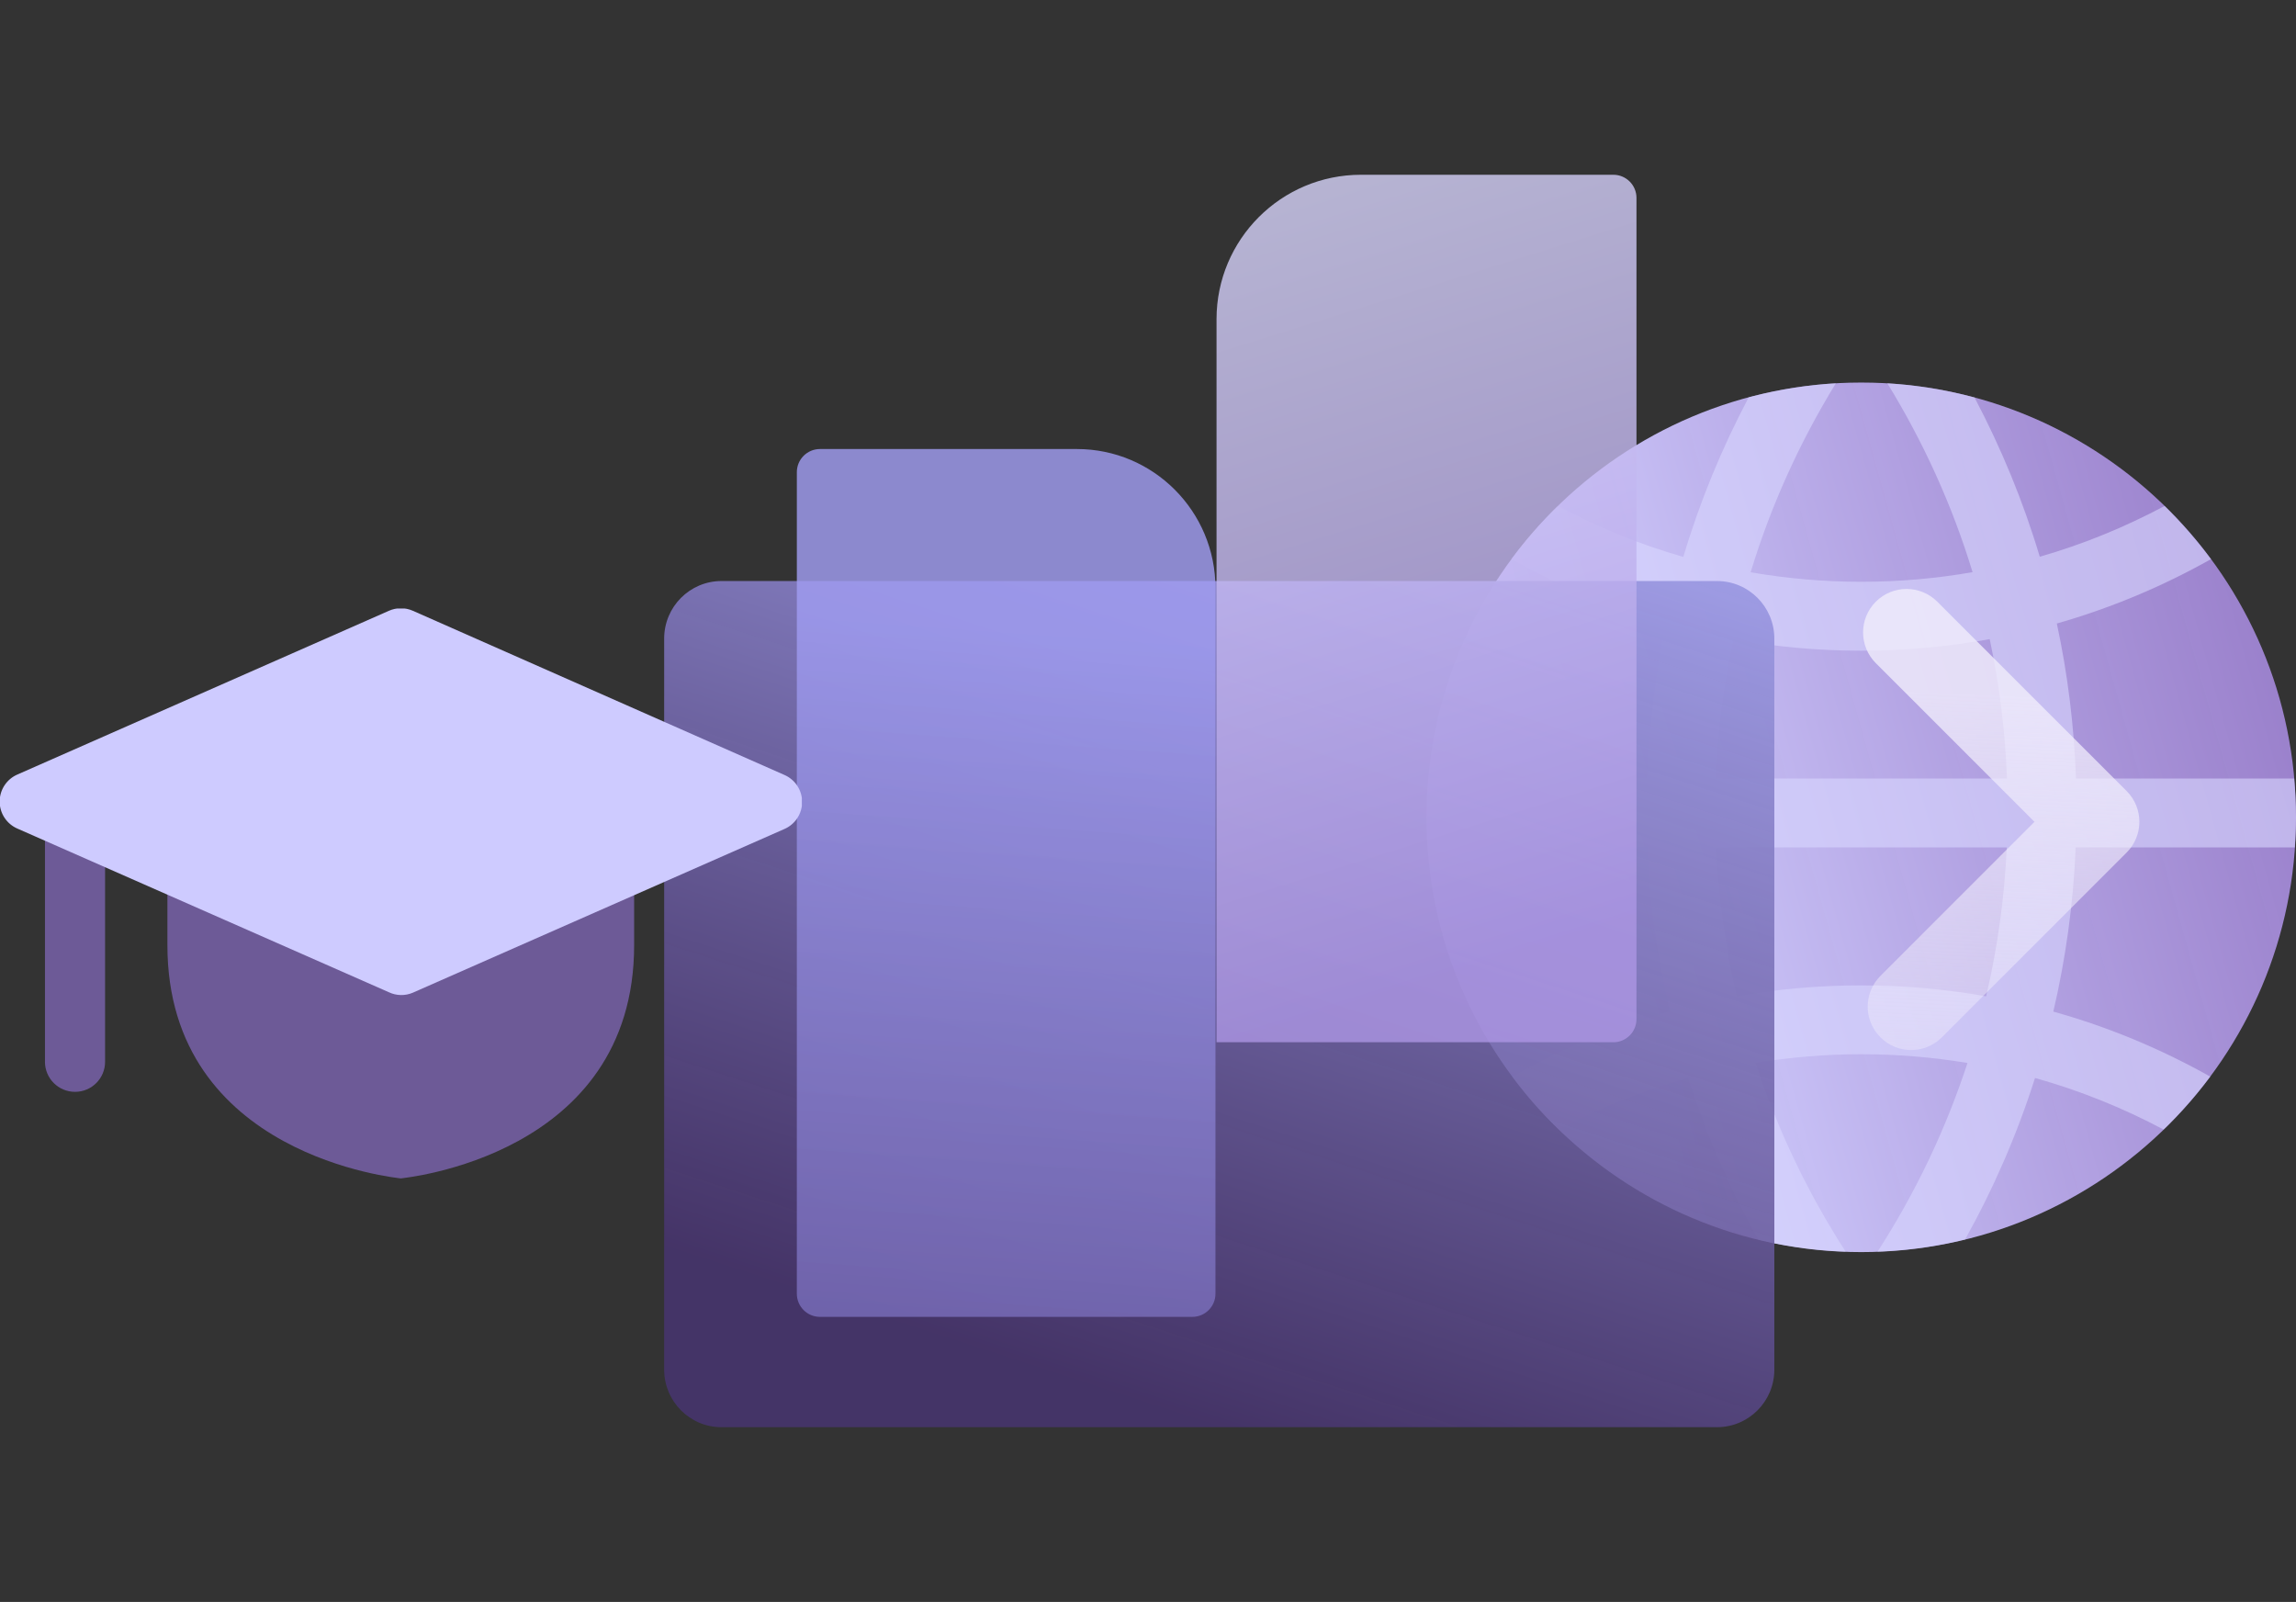 <?xml version="1.0" encoding="UTF-8"?> <svg xmlns="http://www.w3.org/2000/svg" width="496" height="346" viewBox="0 0 496 346" fill="none"><rect x="0" y="0" width="496" height="346" fill="#333333" stroke="none"/><g clip-path="url(#clip0_9802_92465)"><path d="M402.082 270.435C453.952 270.435 496 228.392 496 176.53C496 124.667 453.952 82.625 402.082 82.625C350.213 82.625 308.165 124.667 308.165 176.53C308.165 228.392 350.213 270.435 402.082 270.435Z" fill="url(#paint0_linear_9802_92465)"></path><path d="M495.747 183.027C495.896 180.871 496 178.715 496 176.529C496 173.704 495.851 170.923 495.613 168.157H448.469C448.067 156.707 446.669 145.525 444.334 134.669C456.068 131.324 467.222 126.625 477.633 120.766C474.599 116.677 471.253 112.84 467.609 109.286C459.102 113.821 450.09 117.539 440.646 120.245C437.062 108.245 432.303 96.751 426.547 85.851C420.494 84.215 414.188 83.174 407.719 82.787C415.482 95.427 421.729 109.108 426.131 123.576C418.323 124.944 410.292 125.658 402.097 125.658C393.947 125.658 385.961 124.944 378.183 123.606C382.585 109.122 388.831 95.442 396.595 82.787C390.11 83.174 383.819 84.2 377.766 85.821C371.996 96.736 367.222 108.26 363.638 120.29C354.149 117.569 345.092 113.851 336.556 109.286C332.912 112.825 329.551 116.662 326.532 120.751C336.987 126.64 348.186 131.353 359.95 134.699C357.63 145.539 356.217 156.722 355.83 168.157H308.552C308.314 170.908 308.165 173.704 308.165 176.529C308.165 178.715 308.269 180.886 308.418 183.027H355.89C356.395 195.161 358.046 207.013 360.723 218.463C348.736 221.794 337.344 226.567 326.71 232.53C329.744 236.619 333.12 240.426 336.779 243.965C345.568 239.296 354.908 235.519 364.679 232.797C368.575 245.021 373.677 256.709 379.819 267.742C385.902 269.229 392.222 270.107 398.706 270.33C390.586 257.75 384.013 244.069 379.269 229.571C386.705 228.351 394.319 227.697 402.082 227.697C409.89 227.697 417.564 228.351 425.03 229.586C420.286 244.084 413.727 257.75 405.607 270.33C412.091 270.092 418.412 269.2 424.51 267.713C430.652 256.709 435.738 245.036 439.62 232.827C449.346 235.548 458.641 239.311 467.401 243.965C471.045 240.426 474.421 236.619 477.469 232.53C466.88 226.582 455.518 221.823 443.576 218.492C446.253 207.028 447.904 195.161 448.409 183.027H495.747ZM429.06 215.191C420.301 213.645 411.273 212.827 402.068 212.827C392.906 212.827 383.938 213.63 375.208 215.176C372.769 204.782 371.252 194.031 370.762 183.027H433.522C433.016 194.031 431.5 204.797 429.06 215.191ZM370.702 168.157C371.089 157.882 372.353 147.829 374.435 138.06C383.403 139.681 392.639 140.543 402.068 140.543C411.541 140.543 420.821 139.681 429.834 138.045C431.916 147.815 433.18 157.882 433.567 168.157H370.702Z" fill="#D9D7FF" fill-opacity="0.6"></path><path d="M370.922 308.253H155.864C149.027 308.253 143.479 302.686 143.479 295.825V137.922C143.479 131.062 149.027 125.494 155.864 125.494H370.922C377.759 125.494 383.307 131.062 383.307 137.922V295.809C383.307 302.686 377.759 308.253 370.922 308.253Z" fill="url(#paint1_linear_9802_92465)"></path><path d="M262.575 279.425C262.575 282.187 260.336 284.425 257.575 284.425H177.139C174.377 284.425 172.139 282.187 172.139 279.425V101.983C172.139 99.221 174.377 96.983 177.139 96.983H232.634C249.168 96.983 262.575 110.436 262.575 127.027V279.425Z" fill="url(#paint2_linear_9802_92465)"></path><path d="M262.821 225.111H348.525C351.287 225.111 353.525 222.872 353.525 220.111V42.747C353.525 39.986 351.287 37.747 348.525 37.747H294.001C276.772 37.747 262.805 51.715 262.805 68.946V225.111H262.821Z" fill="url(#paint3_linear_9802_92465)" fill-opacity="0.8"></path><path d="M412.862 226.797C410.46 226.797 408.057 225.879 406.228 224.049C402.561 220.383 402.561 214.442 406.228 210.776L439.506 177.502L405.229 143.229C401.563 139.563 401.563 133.622 405.229 129.956C408.896 126.29 414.838 126.29 418.505 129.956L459.416 170.861C463.083 174.527 463.083 180.469 459.416 184.135L419.503 224.043C417.666 225.879 415.264 226.797 412.862 226.797Z" fill="url(#paint4_linear_9802_92465)" fill-opacity="0.81"></path><g clip-path="url(#clip1_9802_92465)"><path d="M36.165 177.147V204.128C36.165 249.846 86.122 254.416 86.578 254.52C87.047 254.416 136.991 249.846 136.991 204.128V177.147L86.591 201.601L36.165 177.147Z" fill="#9575DB" fill-opacity="0.6"></path><path d="M16.214 173.905H16.201C12.619 173.905 9.715 176.808 9.715 180.389V229.337C9.715 232.918 12.619 235.822 16.201 235.822H16.214C19.796 235.822 22.699 232.918 22.699 229.337V180.389C22.699 176.808 19.796 173.905 16.214 173.905Z" fill="#9575DB" fill-opacity="0.6"></path><path d="M84.038 214.323L3.803 178.983C2.653 178.494 1.673 177.678 0.983 176.636C0.294 175.594 -0.073 174.373 -0.073 173.123C-0.073 171.874 0.294 170.653 0.983 169.611C1.673 168.569 2.653 167.753 3.803 167.264L84.038 131.911C84.847 131.556 85.721 131.374 86.604 131.374C87.487 131.374 88.361 131.556 89.17 131.911L169.405 167.355C170.555 167.844 171.536 168.66 172.225 169.702C172.914 170.744 173.282 171.965 173.282 173.215C173.282 174.464 172.914 175.685 172.225 176.727C171.536 177.769 170.555 178.585 169.405 179.074L89.17 214.414C88.356 214.761 87.478 214.932 86.594 214.916C85.71 214.9 84.839 214.698 84.038 214.323V214.323Z" fill="#CECBFF"></path></g></g><defs><linearGradient id="paint0_linear_9802_92465" x1="496" y1="70.252" x2="324.321" y2="118.144" gradientUnits="userSpaceOnUse"><stop stop-color="#AA87E7" stop-opacity="0.81"></stop><stop offset="1" stop-color="#D0CDFD"></stop></linearGradient><linearGradient id="paint1_linear_9802_92465" x1="263.393" y1="308.253" x2="336.22" y2="84.817" gradientUnits="userSpaceOnUse"><stop stop-color="#493474" stop-opacity="0.8"></stop><stop offset="1" stop-color="#A7A7F1"></stop></linearGradient><linearGradient id="paint2_linear_9802_92465" x1="414.188" y1="444.98" x2="435.265" y2="151.611" gradientUnits="userSpaceOnUse"><stop stop-color="#493474"></stop><stop offset="1" stop-color="#A09DF2" stop-opacity="0.81"></stop></linearGradient><linearGradient id="paint3_linear_9802_92465" x1="267.094" y1="225.111" x2="212.644" y2="51.025" gradientUnits="userSpaceOnUse"><stop stop-color="#AC96E4"></stop><stop offset="1" stop-color="#DAD8FC"></stop></linearGradient><linearGradient id="paint4_linear_9802_92465" x1="432.323" y1="150.314" x2="425.146" y2="308.097" gradientUnits="userSpaceOnUse"><stop stop-color="#F1EDFC"></stop><stop offset="1" stop-color="#F1EDFC" stop-opacity="0"></stop></linearGradient><clipPath id="clip0_9802_92465"><rect width="496" height="346" fill="white"></rect></clipPath><clipPath id="clip1_9802_92465"><rect width="173.221" height="123.104" fill="white" transform="translate(0 131.429)"></rect></clipPath></defs></svg> 